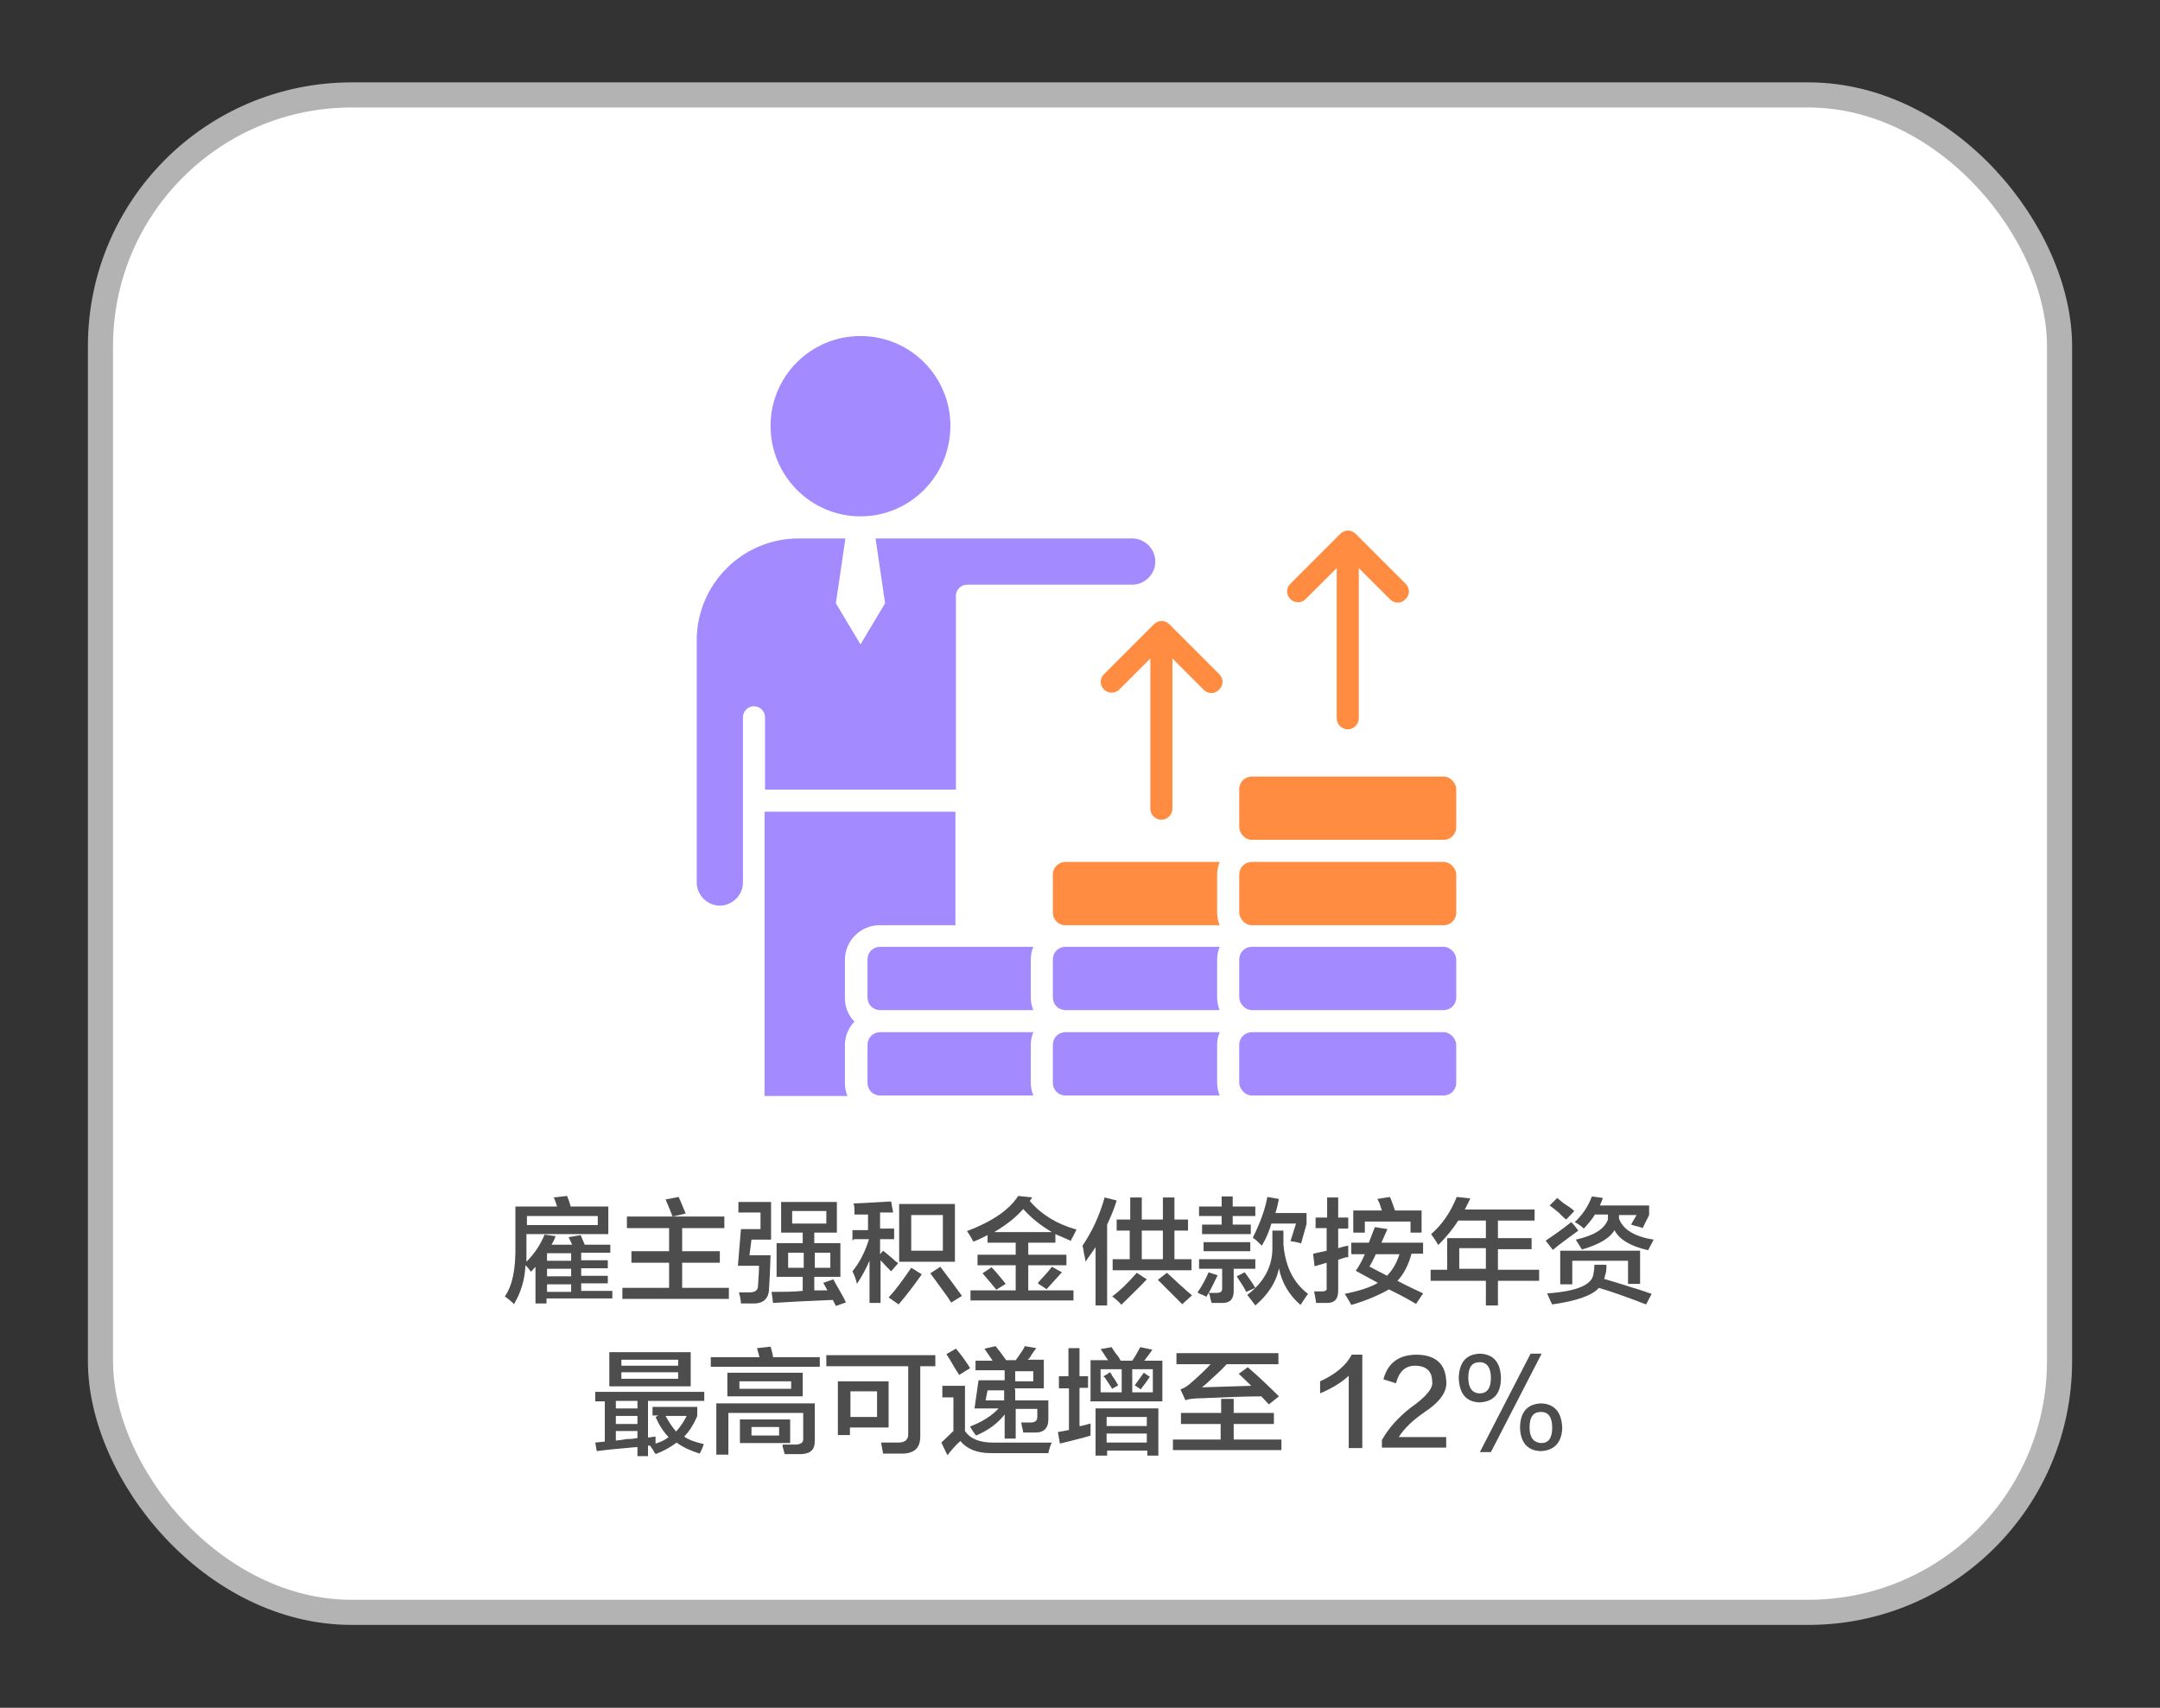 <?xml version="1.0" encoding="UTF-8"?>
<svg id="_圖層_1" data-name="圖層 1" xmlns="http://www.w3.org/2000/svg" viewBox="0 0 43 34">
  <rect x="0" y="0" width="43" height="34" fill="#333333" stroke="none"/>
  <defs>
    <style>
      .cls-1 {
        fill: #4d4d4d;
      }

      .cls-2 {
        fill: #a38aff;
      }

      .cls-3 {
        fill: #fff;
        stroke: #b3b3b3;
        stroke-miterlimit: 10;
        stroke-width: .5px;
      }

      .cls-4 {
        fill: #ff8c40;
      }
    </style>
  </defs>
  <rect class="cls-3" x="2" y="1.89" width="39" height="30.21" rx="5" ry="5"/>
  <g>
    <path class="cls-2" d="M15.23,14.28c0-.12-.1-.22-.22-.22s-.22.1-.22.22v3.29c0,.25-.21.46-.46.46s-.46-.21-.46-.46v-4.82c0-1.12.91-2.03,2.03-2.03h.93l-.19,1.29.49.82.49-.82-.19-1.29h5.11c.25,0,.46.21.46.46s-.21.46-.46.46h-3.29c-.12,0-.22.1-.22.22v3.86h-3.8v-1.44Z"/>
    <path class="cls-2" d="M17.13,10.28c.99,0,1.79-.81,1.79-1.8s-.8-1.79-1.79-1.79-1.79.8-1.79,1.79.8,1.8,1.79,1.8Z"/>
    <path class="cls-2" d="M17.52,18.42h1.5v-2.26h-3.8v5.66h1.65c-.03-.08-.05-.16-.05-.25v-.76c0-.18.07-.35.19-.47-.12-.12-.19-.29-.19-.47v-.76c0-.38.31-.69.69-.69h0Z"/>
    <path class="cls-2" d="M20.57,20.55h-3.05c-.14,0-.25.11-.25.25v.76c0,.14.11.25.25.25h3.05c-.03-.08-.05-.16-.05-.25v-.76c0-.09.02-.17.05-.25Z"/>
    <path class="cls-2" d="M20.57,18.85h-3.05c-.14,0-.25.11-.25.25v.76c0,.14.11.25.25.25h3.05c-.03-.08-.05-.16-.05-.25v-.76c0-.09.02-.17.05-.25h0Z"/>
    <rect class="cls-2" x="24.67" y="20.55" width="4.32" height="1.26" rx=".25" ry=".25"/>
    <path class="cls-2" d="M24.28,20.55h-3.07c-.14,0-.25.11-.25.25v.76c0,.14.11.25.25.25h3.07c-.03-.08-.05-.16-.05-.25v-.76c0-.09.02-.17.05-.25Z"/>
    <rect class="cls-2" x="24.67" y="18.85" width="4.32" height="1.26" rx=".25" ry=".25"/>
    <path class="cls-2" d="M24.28,18.85h-3.07c-.14,0-.25.11-.25.25v.76c0,.14.11.25.25.25h3.07c-.03-.08-.05-.16-.05-.25v-.76c0-.09.02-.17.05-.25Z"/>
    <rect class="cls-4" x="24.67" y="17.16" width="4.32" height="1.26" rx=".25" ry=".25"/>
    <path class="cls-4" d="M24.28,17.16h-3.07c-.14,0-.25.11-.25.25v.76c0,.14.11.25.25.25h3.07c-.03-.08-.05-.16-.05-.25v-.76c0-.09.02-.17.05-.25Z"/>
    <rect class="cls-4" x="24.67" y="15.46" width="4.32" height="1.26" rx=".25" ry=".25"/>
    <path class="cls-4" d="M25.84,11.99c.06,0,.11-.02.15-.06l.62-.62v2.99c0,.12.1.22.22.22s.22-.1.22-.22v-2.99l.62.62c.09.09.22.09.31,0,.09-.09.09-.22,0-.31l-.99-.99c-.09-.09-.22-.09-.31,0l-.99.99c-.09.09-.09.22,0,.31.04.04.1.06.15.06h0Z"/>
    <path class="cls-4" d="M23.28,12.43c-.09-.09-.22-.09-.31,0l-.99.99c-.09.09-.09.22,0,.31.04.04.1.06.15.06s.11-.02.15-.06l.62-.62v2.99c0,.12.1.22.22.22s.22-.1.22-.22v-2.99l.62.62c.09.09.22.09.31,0,.09-.09.09-.22,0-.31l-.99-.99Z"/>
  </g>
  <g>
    <path class="cls-1" d="M10.24,25.97s-.09-.09-.19-.16c.15-.21.22-.55.21-1.02v-.77h.83s-.02-.06-.04-.12c-.01-.03-.02-.05-.03-.06l.27-.03s.01.04.03.08c.02.05.03.1.04.13h.75v.55h-1.63v.23c0,.11,0,.22,0,.32.16-.16.28-.34.36-.54l.22.03c-.02.06-.05.12-.08.17h.41l-.07-.15.24-.04.08.19h.51v.16h-.58v.15h.53v.16h-.53v.15h.53v.15h-.53v.15h.62v.15h-1.31v.1h-.22v-.73l-.09.1s-.06-.09-.11-.13c-.01.28-.09.54-.22.76ZM10.49,24.21v.18h1.41v-.18h-1.41ZM10.89,24.95h0v.15h.48v-.15h-.48ZM10.89,25.26v.15h.48v-.15h-.48ZM10.89,25.57v.15h.48v-.15h-.48Z"/>
    <path class="cls-1" d="M12.48,24.45v-.23h1.94v.23h-.84v.46h.75v.23h-.75v.5h.93v.22h-2.12v-.22h.93v-.5h-.75v-.23h.75v-.46h-.84ZM13.39,24.22c-.05-.13-.1-.25-.14-.34l.26-.05c.04.08.08.19.14.33l-.26.06Z"/>
    <path class="cls-1" d="M14.96,24.68l-.04.31h.42c-.01.32-.02.54-.03.65,0,.22-.12.32-.33.31-.09,0-.17,0-.23,0,0-.04-.01-.12-.04-.22h.21c.11,0,.17-.04.17-.13.01-.16.02-.29.02-.4h-.42l.06-.73h.39v-.33h-.44v-.21h.65v.75h-.4ZM15.55,24.54v-.61h1.11v.61h-.45v.21h.52v.67h-.52v.27s.08,0,.13,0h.13s-.05-.1-.08-.15l.2-.07s.03.06.06.11c.08.14.15.26.19.35l-.2.07-.06-.12c-.5.02-.89.04-1.19.06l-.03-.22c.21,0,.42,0,.62-.02v-.28h-.52v-.67h.52v-.21h-.45ZM15.69,24.94v.3h.31v-.3h-.31ZM15.77,24.11v.25h.68v-.25h-.68ZM16.53,24.94h-.31v.3h.31v-.3Z"/>
    <path class="cls-1" d="M16.97,24.7v-.21h.31v-.31c-.09,0-.18,0-.27,0,0-.02,0-.05,0-.09,0-.07-.01-.11-.02-.13.28-.01.52-.03.75-.04l.04.22s-.08,0-.13,0c-.06,0-.11,0-.13,0v.32h.28v.21h-.28v.3l.06-.07c.06.05.15.12.26.22.02.01.03.02.04.03l-.14.16c-.07-.07-.14-.14-.21-.22v.85h-.22v-.84c-.07.16-.15.31-.25.46-.02-.09-.05-.17-.09-.25.14-.17.25-.38.33-.64h-.3ZM17.89,25.97l-.2-.14c.16-.17.3-.37.45-.59l.21.13c-.14.2-.29.4-.47.61ZM17.9,25.12v-1.15h1.11v1.15h-1.11ZM18.14,24.19v.71h.63v-.71h-.63ZM18.94,25.94s-.04-.06-.07-.11c-.07-.1-.19-.26-.35-.48l.2-.13c.16.21.3.4.43.58l-.21.13Z"/>
    <path class="cls-1" d="M21.31,24.7c-.11-.05-.21-.09-.3-.13v.17h-.54v.24h.76v.21h-.76v.5h.9v.2h-2.05v-.2h.9v-.5h-.76v-.21h.76v-.24h-.56v-.15c-.08.04-.18.09-.28.13-.01-.02-.03-.04-.04-.07-.04-.07-.07-.11-.09-.14.5-.19.84-.42,1.02-.7l.28.03-.05.07c.23.27.54.46.93.57-.01.02-.03.06-.06.12-.03.05-.05.09-.06.12ZM19.83,25.67c-.05-.06-.14-.17-.27-.32l.18-.12c.07.07.15.17.25.29-.01-.01,0,0,.03.04l-.19.12ZM20.37,24.07c-.15.17-.34.32-.58.46h1.15c-.22-.13-.41-.28-.57-.46ZM20.84,25.67l-.18-.12s.01-.01.02-.03c.12-.13.21-.23.26-.3l.2.11c-.08.09-.18.2-.3.33Z"/>
    <path class="cls-1" d="M21.61,25.12s-.01-.09-.03-.16c-.01-.08-.02-.13-.03-.16.19-.28.34-.6.44-.96l.24.06c-.05.17-.12.33-.19.48v1.61h-.23v-1.16c-.07.1-.13.19-.21.3ZM22.33,25.98s-.1-.11-.19-.17c.14-.1.3-.25.49-.47l.2.13c-.16.17-.33.33-.5.5ZM22.23,24.5v-.22h.27v-.44h.23v.44h.42v-.44h.23v.44h.27v.22h-.27v.57h.34v.22h-1.57v-.22h.34v-.57h-.27ZM22.73,24.5v.57h.42v-.57h-.42ZM23.54,25.97c-.16-.16-.32-.32-.49-.49l.18-.14c.06.05.14.13.25.23.11.1.19.17.25.22l-.19.17Z"/>
    <path class="cls-1" d="M24.02,25.82s-.07-.04-.13-.06c-.02-.01-.04-.02-.05-.03.09-.13.16-.26.22-.4l.18.06s-.02.04-.04.08c-.07.15-.13.26-.18.34ZM23.87,24.21v-.19h.45v-.2h.22v.2h.45v.19h-.45v.17h.36v.19h-.97v-.19h.39v-.17h-.45ZM23.87,25.26v-.19h1.12v.19h-.43v.44c0,.16-.07.24-.22.24h-.22s-.01-.04-.02-.07c-.01-.06-.02-.1-.04-.13h.06s.08,0,.1,0c.08,0,.11-.03.11-.08v-.4h-.47ZM23.96,24.91v-.18h.93v.18h-.93ZM24.81,25.72c-.05-.1-.12-.2-.19-.31l.16-.08c.08.11.15.21.21.31l-.18.08ZM24.99,25.99s-.01-.02-.03-.04c-.05-.07-.1-.13-.13-.17.33-.25.5-.56.5-.93,0-.04,0-.1,0-.19v-.16h.22v.28c.04.44.2.76.49.98-.04.05-.09.13-.15.22-.23-.2-.37-.44-.43-.73-.05.27-.21.52-.48.75ZM25.89,24.75s-.11-.03-.2-.04h0l.11-.35h-.49c-.04.14-.1.29-.19.44-.05-.05-.11-.11-.18-.16.14-.28.24-.54.29-.81l.23.04c-.02.1-.04.19-.07.28h.62v.22l-.11.39Z"/>
    <path class="cls-1" d="M26.19,24.46v-.22h.23v-.4h.22v.4h.2v.22h-.2v.39c.06-.02.13-.04.2-.05,0,.04,0,.09,0,.16v.07s-.02,0-.04,0c-.04.01-.1.03-.16.05v.62c0,.16-.07.24-.22.24-.02,0-.06,0-.11,0h-.11c-.01-.09-.03-.17-.04-.23h.16c.07,0,.1-.02.09-.08v-.49l-.24.07-.03-.25.27-.06v-.45h-.23ZM26.9,24.96v-.22h.35c.04-.1.08-.21.12-.31l.25.04c-.04.09-.08.18-.12.27h.83v.22h-.23c-.06.22-.15.4-.28.54.17.09.34.17.51.25l-.14.21s-.07-.04-.12-.07c-.1-.06-.24-.13-.42-.22-.19.11-.44.22-.75.31,0,0-.01-.02-.02-.04-.05-.08-.08-.14-.11-.18.29-.06.51-.13.66-.22l-.44-.24c.07-.1.13-.21.18-.33h-.25ZM26.94,24.54v-.44h.57s-.03-.09-.05-.15c-.02-.04-.03-.06-.04-.08l.25-.04c.04.09.07.18.1.27h.53v.44h-.22v-.22h-.91v.22h-.22ZM27.27,25.22s.11.06.21.11c.06.03.1.05.13.07.1-.1.19-.24.25-.43h-.47c-.04.08-.08.17-.13.25Z"/>
    <path class="cls-1" d="M28.63,24.78s-.03-.04-.05-.08c-.02-.03-.05-.07-.09-.13.22-.19.39-.44.51-.74l.27.03c-.04.08-.07.15-.11.22h1.39v.22h-.73v.35h.67v.22h-.67v.41h.82v.22h-.82v.49h-.24v-.49h-1.1v-.22h.33v-.63h.77v-.35h-.55c-.1.16-.24.33-.4.49ZM29.05,24.85v.41h.53v-.41h-.53Z"/>
    <path class="cls-1" d="M30.91,24.88l-.14-.18c.18-.12.35-.24.51-.37,0,0,0,.01.02.02.02.02.06.07.12.15-.23.17-.4.29-.5.38ZM30.9,25.97s-.01-.02-.02-.04c-.04-.08-.06-.14-.08-.18.59-.04.89-.17.92-.38.01-.05.02-.11.02-.19h.24c0,.08,0,.15-.03.22,0,.02,0,.04-.02.06.13.04.31.09.55.17.18.05.31.1.4.13l-.11.21c-.39-.15-.7-.26-.94-.33-.13.15-.44.26-.93.33ZM31.18,24.28s-.08-.06-.13-.12c-.09-.08-.16-.13-.2-.16l.15-.15s.07.06.12.1c.11.07.18.12.22.16l-.16.17ZM31.06,25.56v-.66h1.59v.66h-.24v-.46h-1.11v.47h-.23ZM31.49,24.87s-.06-.09-.12-.19c.36-.08.57-.21.64-.4,0,0,0-.01,0-.02,0-.02,0-.05,0-.08h-.26c-.05.09-.13.18-.22.28-.05-.05-.11-.09-.18-.13.16-.15.27-.32.34-.51l.22.03c-.02.05-.04.11-.06.15h.98v.19l-.13.26s-.07-.03-.13-.04c-.04-.01-.07-.02-.1-.03l.11-.19h-.35s0,.01,0,.03c0,.02,0,.03,0,.04.08.22.31.36.69.42l-.11.21c-.36-.08-.58-.22-.67-.4-.09.16-.31.29-.66.39Z"/>
    <path class="cls-1" d="M11.85,27.89v-.18h2.17v.18h-1.12v.73l.15-.02v.14c.1-.03.19-.07.26-.13-.1-.1-.19-.24-.26-.4l.06-.03h-.12v-.17h.89v.18c-.07.17-.16.31-.26.41.08.06.21.11.39.15-.02.07-.05.13-.08.19-.19-.06-.34-.13-.46-.22-.12.09-.26.17-.42.23,0-.01-.01-.03-.03-.04,0-.02-.03-.06-.08-.13,0,0,.01,0,.03,0,0,0,.01,0,.02,0h-.09v.21h-.21v-.18c-.05,0-.13.01-.24.02-.24.02-.43.04-.57.06l-.03-.17.19-.02v-.8h-.2ZM12.13,27.6v-.68h1.62v.68h-1.62ZM12.26,27.89v.15h.43v-.15h-.43ZM12.26,28.19v.16h.43v-.16h-.43ZM12.26,28.68s.12-.01.21-.03c.1,0,.17-.01.22-.02v-.14h-.43v.19ZM12.37,27.07v.12h1.13v-.12h-1.13ZM12.37,27.32v.13h1.13v-.13h-1.13ZM13.67,28.19h-.42c.07.13.14.23.21.31.08-.09.15-.19.21-.31Z"/>
    <path class="cls-1" d="M14.15,27.21v-.19h.97l-.05-.18.27-.03c.02.07.04.13.05.21h.93v.19h-2.17ZM14.26,28.96v-1.02h1.96v.75c0,.17-.08.25-.27.26h-.33s-.02-.09-.04-.15c0-.02,0-.03,0-.04h.25c.11,0,.17-.04.16-.13v-.5h-1.49v.83h-.23ZM14.48,27.8v-.47h1.5v.47h-1.5ZM14.72,27.5v.15h1.03v-.15h-1.03ZM14.73,28.73v-.47h1v.47h-1ZM14.96,28.41v.17h.55v-.17h-.55Z"/>
    <path class="cls-1" d="M16.45,27.2v-.22h2.17v.22h-.3v1.4c0,.22-.11.33-.34.34h-.4c-.01-.07-.03-.15-.04-.22h.34c.14,0,.21-.06.2-.19v-1.33h-1.63ZM16.68,28.58v-1.08h1.01v.92h-.77v.15h-.24ZM16.93,27.7v.51h.53v-.51h-.53Z"/>
    <path class="cls-1" d="M18.85,28.95l-.11-.23c.08-.08.17-.16.24-.23v-.67h-.22v-.23h.45v.9c.11.16.3.23.55.23h1.18c-.03.05-.05.12-.07.21-.52,0-.9,0-1.15,0-.28,0-.48-.09-.6-.24-.05.04-.12.11-.21.22-.02.03-.04.05-.05.06ZM19.1,27.38s-.08-.12-.13-.21c-.06-.1-.1-.17-.13-.21l.19-.11c.06.07.14.17.24.32.02.03.03.05.04.07l-.21.13ZM20.21,27.68v.2h.66s0,.11,0,.19c0,.08,0,.15,0,.19,0,.18-.1.27-.28.26-.05,0-.12,0-.22,0-.01-.07-.03-.13-.04-.2h.19c.08,0,.13-.03.13-.11,0-.03,0-.08,0-.16h-.43v.59h-.22v-.48c-.14.18-.33.32-.57.42-.04-.05-.08-.11-.12-.18.24-.09.43-.21.57-.36h-.48l.08-.56h.52v-.2h-.58v-.19h.34s-.04-.06-.08-.12c-.04-.05-.06-.09-.08-.12l.22-.05s.06.08.11.14c.04.06.08.11.1.14h-.03.22s.03-.04.05-.07c.07-.1.12-.17.13-.21l.23.04s-.08.1-.13.19c-.02.02-.03.03-.04.04h.32v.57h-.58ZM19.66,27.68l-.04.2h.37v-.2h-.33ZM20.57,27.3h-.36v.2h.36v-.2Z"/>
    <path class="cls-1" d="M21.08,27.63v-.23h.19v-.56h.22v.56h.17v.23h-.17v.76s.01,0,.03,0c.09-.02.15-.04.19-.05v.24c-.05.02-.14.04-.25.07-.16.04-.28.07-.36.09l-.04-.23.22-.04v-.83h-.19ZM21.71,27.89v-.81h.35s-.02-.03-.03-.04c-.05-.08-.09-.14-.12-.18l.22-.04s.05.09.11.16c.04.05.06.09.07.11h.23c.05-.07.1-.16.16-.27l.24.05c-.05.08-.11.15-.16.22h.36v.81h-1.45ZM21.81,28.98v-.94h1.25v.94h-.22v-.1h-.8v.1h-.22ZM21.91,27.26v.46h.42v-.46h-.42ZM22.14,27.65c-.03-.05-.08-.13-.15-.23-.01,0-.02-.01-.02-.02l.13-.08s.03.04.04.07c.06.08.1.15.12.19l-.12.07ZM22.03,28.21v.18h.8v-.18h-.8ZM22.03,28.54v.18h.8v-.18h-.8ZM22.95,27.26h-.41v.46h.41v-.46ZM22.71,27.66l-.12-.08c.07-.1.13-.18.18-.25l.12.08s-.05.07-.09.13c-.04.05-.07.09-.09.12Z"/>
    <path class="cls-1" d="M23.51,28.35v-.22h.8v-.28h.25v.28h.8v.22h-.8v.31h.95v.21h-2.16v-.21h.95v-.31h-.8ZM23.42,27.16v-.22h2.03v.22h-1.03c-.09.1-.23.23-.43.41-.03.02-.05.04-.06.05l.98-.03-.25-.24.18-.13c.22.19.42.38.62.58l-.2.16-.15-.16c-.34,0-.76.02-1.26.04h-.03c-.12.01-.2.02-.22.04l-.1-.22c.07-.02.13-.06.2-.12.16-.14.29-.26.4-.38h-.67Z"/>
    <path class="cls-1" d="M26.85,28.83v-1.44c-.14.13-.33.25-.57.35v-.24c.31-.14.52-.32.63-.53h.21v1.86h-.27Z"/>
    <path class="cls-1" d="M27.84,28.61h.95v.21h-1.28v-.15c.13-.23.32-.45.58-.65.3-.21.45-.39.42-.52,0-.2-.12-.31-.34-.31-.2,0-.32.12-.38.35l-.25-.08c.09-.33.31-.49.67-.49.37.01.56.18.58.51.03.22-.12.43-.44.64-.23.16-.4.32-.51.5Z"/>
    <path class="cls-1" d="M29.46,26.95c.27.01.41.17.42.48,0,.32-.15.48-.43.49-.26-.01-.4-.17-.41-.49.01-.31.15-.47.42-.48ZM29.23,27.43c0,.2.08.31.23.31.15,0,.22-.11.22-.31s-.08-.31-.22-.31c-.16,0-.23.1-.23.31ZM30.47,26.95h.22l-1.01,1.96h-.22l1.01-1.96ZM30.68,27.94c.27.01.41.18.42.49-.01.29-.16.45-.43.46-.26-.01-.4-.17-.41-.46,0-.32.15-.48.42-.49ZM30.45,28.42c0,.2.08.3.23.31.15,0,.22-.1.22-.31s-.08-.31-.22-.31c-.16,0-.23.1-.23.31Z"/>
  </g>
</svg>